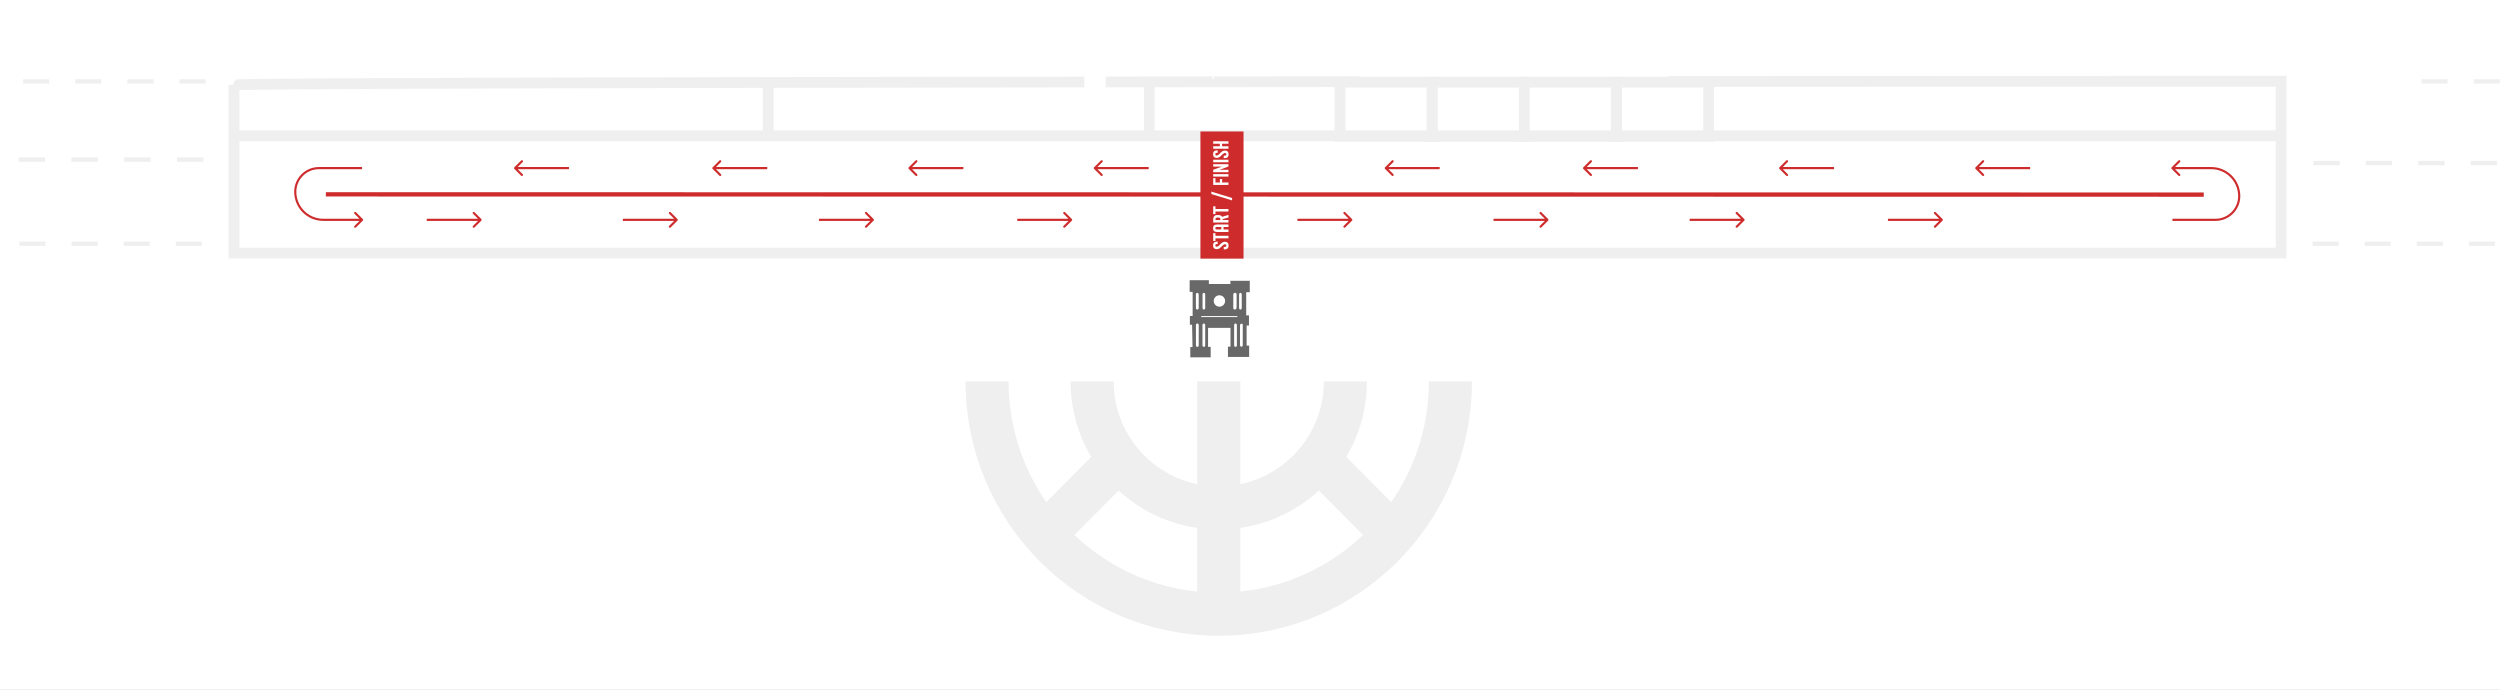 <?xml version="1.0" encoding="UTF-8"?> <svg xmlns="http://www.w3.org/2000/svg" width="1160" height="320" viewBox="0 0 1160 320" fill="none"><rect x="0" y="0" width="1160" height="320" fill="#333333" stroke="none"/> <g clip-path="url(#clip0_1448_6591)"> <rect width="1160" height="320" fill="white"></rect> <rect y="177" width="1160" height="161" fill="white"></rect> <path d="M1158.58 76.675H1146.42V74.656H1158.58V76.675ZM1134.25 76.675H1122.08V74.656H1134.25V76.675ZM1109.93 76.675H1097.76V74.656H1109.93V76.675ZM1085.61 76.675H1073.44V74.656H1085.61V76.675Z" fill="#EFEFEF"></path> <path d="M94.381 75.083H82.131V73.063H94.381V75.083ZM69.882 75.083H57.632V73.063H69.882V75.083ZM45.382 75.083H33.132V73.063H45.382V75.083ZM20.883 75.083H8.633V73.063H20.883V75.083ZM-3.617 75.083H-15.867V73.063H-3.617V75.083ZM-28.116 75.083H-37V73.063H-28.116V75.083V75.083Z" fill="#EFEFEF"></path> <path d="M1157.66 114.092H1145.58V112.073H1157.66V114.092ZM1133.48 114.092H1121.39V112.073H1133.48V114.092ZM1109.31 114.092H1097.22V112.073H1109.31V114.092ZM1085.12 114.092H1073.03V112.073H1085.12V114.092ZM93.676 114.092H81.59V112.073H93.676V114.092ZM69.488 114.092H57.403V112.073H69.488V114.092ZM45.301 114.092H33.215V112.073H45.301V114.092ZM21.13 114.092H9.028V112.073H21.113V114.092H21.13ZM-3.058 114.092H-15.143V112.073H-3.058V114.092V114.092ZM-27.245 114.092H-35.965V112.073H-27.245V114.092Z" fill="#EFEFEF"></path> <path d="M1159.9 38.783H1147.79V36.763H1159.9V38.783ZM1135.69 38.783H1123.59V36.763H1135.69V38.783ZM772.797 38.783H760.695V36.763H772.797V38.783ZM748.61 38.783H736.508V36.763H748.61V38.783ZM724.422 38.783H712.32V36.763H724.422V38.783ZM700.218 38.783H688.116V36.763H700.218V38.783ZM676.031 38.783H663.929V36.763H676.031V38.783ZM651.843 38.783H639.741V36.763H651.843V38.783ZM95.398 38.783H83.296V36.763H95.398V38.783ZM71.211 38.783H59.109V36.763H71.211V38.783ZM47.007 38.783H34.905V36.763H47.007V38.783ZM22.819 38.783H10.717V36.763H22.819V38.783ZM-1.368 38.783H-13.47V36.763H-1.368V38.783ZM-25.572 38.783H-36.541V36.763H-25.572V38.783Z" fill="#EFEFEF"></path> <path d="M625.605 48.978L625.588 49.995L640.989 50.257L641.006 49.239L625.605 48.978Z" fill="#CE2C2C"></path> <path d="M628.231 47.336L625.965 49.52L628.165 51.786L626.26 51.753L624.076 49.487L626.342 47.303L628.231 47.336Z" fill="#CE2C2C"></path> <path d="M664.454 38.126H621.777V63.278H664.454V38.126Z" fill="white" stroke="#EFEFEF" stroke-width="5" stroke-miterlimit="10"></path> <path d="M707.329 38.126H664.652V63.278H707.329V38.126Z" fill="white" stroke="#EFEFEF" stroke-width="5" stroke-miterlimit="10"></path> <path d="M749.941 38.126H707.264V63.278H749.941V38.126Z" fill="white" stroke="#EFEFEF" stroke-width="5" stroke-miterlimit="10"></path> <path d="M792.798 38.126H750.121V63.278H792.798V38.126Z" fill="white" stroke="#EFEFEF" stroke-width="5" stroke-miterlimit="10"></path> <path d="M630.637 37.896C591.589 37.929 552.015 37.962 513 38.011" stroke="#EFEFEF" stroke-width="5" stroke-miterlimit="10"></path> <path d="M503.106 38.044C295.254 38.29 108.568 38.717 108.568 39.423V117.408H1058.45V37.683C1058.45 37.683 933.44 37.699 774.111 37.797" stroke="#EFEFEF" stroke-width="5" stroke-miterlimit="10"></path> <path d="M109 63L1058 63" stroke="#EFEFEF" stroke-width="5" stroke-miterlimit="10"></path> <path d="M151.197 90.171L1022.54 90.302" stroke="#CE2C2C" stroke-width="2" stroke-miterlimit="10"></path> <path d="M356.453 37.289V63.459" stroke="#EFEFEF" stroke-width="5" stroke-miterlimit="10"></path> <path d="M533.287 37.289V63.984" stroke="#EFEFEF" stroke-width="5" stroke-miterlimit="10"></path> <path d="M545.572 30.195C545.423 30.195 545.271 30.209 545.116 30.235C544.967 30.262 544.831 30.31 544.708 30.379C544.585 30.443 544.484 30.534 544.404 30.651C544.329 30.763 544.292 30.907 544.292 31.083C544.292 31.297 544.348 31.47 544.46 31.603C544.572 31.731 544.708 31.83 544.868 31.899C544.996 31.953 545.132 31.998 545.276 32.035C545.42 32.073 545.567 32.107 545.716 32.139C545.871 32.171 546.02 32.203 546.164 32.235C546.313 32.267 546.457 32.307 546.596 32.355C546.921 32.467 547.18 32.627 547.372 32.835C547.569 33.043 547.668 33.318 547.668 33.659C547.668 33.979 547.612 34.243 547.5 34.451C547.393 34.659 547.247 34.83 547.06 34.963C546.879 35.097 546.665 35.195 546.42 35.259C546.18 35.318 545.924 35.347 545.652 35.347C545.38 35.347 545.119 35.321 544.868 35.267C544.623 35.214 544.399 35.126 544.196 35.003C543.993 34.881 543.82 34.721 543.676 34.523C543.532 34.326 543.431 34.086 543.372 33.803L544.1 33.803C544.153 33.985 544.236 34.134 544.348 34.251C544.46 34.369 544.588 34.462 544.732 34.531C544.876 34.601 545.031 34.649 545.196 34.675C545.367 34.702 545.535 34.715 545.7 34.715C545.86 34.715 546.015 34.699 546.164 34.667C546.319 34.63 546.455 34.574 546.572 34.499C546.689 34.425 546.783 34.329 546.852 34.211C546.921 34.094 546.956 33.953 546.956 33.787C546.956 33.537 546.889 33.35 546.756 33.227C546.623 33.105 546.444 33.011 546.22 32.947C546.071 32.899 545.913 32.859 545.748 32.827C545.583 32.795 545.417 32.761 545.252 32.723C545.087 32.686 544.924 32.643 544.764 32.595C544.604 32.542 544.457 32.481 544.324 32.411C544.111 32.31 543.932 32.155 543.788 31.947C543.644 31.734 543.572 31.467 543.572 31.147C543.572 30.849 543.631 30.598 543.748 30.395C543.865 30.193 544.017 30.03 544.204 29.907C544.391 29.785 544.599 29.697 544.828 29.643C545.063 29.59 545.311 29.563 545.572 29.563C545.785 29.569 545.977 29.587 546.148 29.619C546.324 29.646 546.489 29.697 546.644 29.771C546.884 29.878 547.084 30.038 547.244 30.251C547.404 30.465 547.492 30.739 547.508 31.075L546.828 31.075C546.807 30.91 546.756 30.771 546.676 30.659C546.601 30.547 546.508 30.457 546.396 30.387C546.284 30.318 546.156 30.27 546.012 30.243C545.873 30.211 545.727 30.195 545.572 30.195ZM549.735 31.067L551.031 31.067L551.031 31.667L549.735 31.667L549.735 33.859C549.735 33.982 549.74 34.097 549.751 34.203C549.767 34.305 549.793 34.395 549.831 34.475C549.873 34.55 549.932 34.611 550.007 34.659C550.087 34.702 550.193 34.726 550.327 34.731C550.449 34.731 550.556 34.71 550.647 34.667C550.743 34.625 550.823 34.574 550.887 34.515L551.183 35.011C551.044 35.129 550.9 35.211 550.751 35.259C550.601 35.307 550.436 35.331 550.255 35.331C550.025 35.331 549.833 35.299 549.679 35.235C549.524 35.166 549.393 35.067 549.287 34.939C549.196 34.817 549.135 34.673 549.103 34.507C549.071 34.342 549.055 34.155 549.055 33.947L549.055 31.667L548.367 31.667L548.367 31.067L549.055 31.067L549.055 29.803L549.735 29.803L549.735 31.067ZM554.619 34.747C554.528 34.87 554.427 34.969 554.315 35.043C554.203 35.118 554.083 35.177 553.955 35.219C553.832 35.262 553.704 35.291 553.571 35.307C553.443 35.323 553.317 35.331 553.195 35.331C552.997 35.331 552.808 35.307 552.627 35.259C552.451 35.206 552.293 35.129 552.155 35.027C552.016 34.921 551.904 34.787 551.819 34.627C551.739 34.467 551.699 34.286 551.699 34.083C551.699 33.843 551.741 33.643 551.827 33.483C551.917 33.318 552.037 33.185 552.187 33.083C552.336 32.982 552.507 32.913 552.699 32.875C552.896 32.833 553.104 32.811 553.323 32.811L554.563 32.811C554.563 32.454 554.485 32.171 554.331 31.963C554.176 31.75 553.915 31.638 553.547 31.627C553.323 31.627 553.125 31.665 552.955 31.739C552.784 31.814 552.667 31.937 552.603 32.107L551.875 32.107C551.912 31.915 551.987 31.753 552.099 31.619C552.211 31.481 552.344 31.369 552.499 31.283C552.653 31.193 552.821 31.126 553.003 31.083C553.184 31.041 553.365 31.019 553.547 31.019C553.861 31.019 554.125 31.073 554.339 31.179C554.557 31.281 554.733 31.417 554.867 31.587C555 31.753 555.093 31.955 555.147 32.195C555.2 32.435 555.227 32.705 555.227 33.003L555.227 35.283L554.659 35.283L554.619 34.747ZM553.819 33.379C553.691 33.379 553.541 33.382 553.371 33.387C553.205 33.387 553.045 33.403 552.891 33.435C552.736 33.467 552.611 33.534 552.515 33.635C552.424 33.737 552.379 33.87 552.379 34.035C552.379 34.158 552.403 34.262 552.451 34.347C552.499 34.433 552.563 34.505 552.643 34.563C552.728 34.622 552.824 34.665 552.931 34.691C553.037 34.718 553.147 34.731 553.259 34.731C553.659 34.731 553.973 34.635 554.203 34.443C554.437 34.246 554.557 33.961 554.563 33.587L554.563 33.379L553.819 33.379ZM556.28 35.283L556.28 31.067L556.936 31.067L556.968 31.723C557.123 31.478 557.32 31.299 557.56 31.187C557.8 31.075 558.072 31.019 558.376 31.019L558.592 31.019L558.592 31.659L558.344 31.659C558.093 31.659 557.88 31.702 557.704 31.787C557.528 31.867 557.384 31.979 557.272 32.123C557.165 32.262 557.085 32.427 557.032 32.619C556.984 32.811 556.96 33.014 556.96 33.227L556.96 35.283L556.28 35.283ZM560.571 31.067L561.699 31.067L561.699 31.667L560.571 31.667L560.571 33.851C560.571 34.139 560.627 34.353 560.739 34.491C560.851 34.625 561.059 34.691 561.363 34.691L561.675 34.691L561.675 35.283L561.219 35.283C560.739 35.283 560.397 35.174 560.195 34.955C559.992 34.737 559.891 34.393 559.891 33.923L559.891 31.667L559.203 31.667L559.203 31.067L559.891 31.067L559.891 29.811L560.571 29.811L560.571 31.067ZM564.716 28.875L565.436 28.875L562.964 36.627L562.244 36.627L564.716 28.875ZM566.44 35.283L566.44 29.627L570.24 29.627L570.24 30.259L567.136 30.259L567.136 32.379L569.848 32.379L569.848 33.019L567.136 33.019L567.136 35.283L566.44 35.283ZM571.461 29.523C571.589 29.523 571.699 29.566 571.789 29.651C571.88 29.731 571.925 29.838 571.925 29.971C571.925 30.105 571.88 30.214 571.789 30.299C571.699 30.385 571.589 30.427 571.461 30.427C571.328 30.427 571.219 30.385 571.133 30.299C571.048 30.214 571.005 30.105 571.005 29.971C571.005 29.838 571.048 29.731 571.133 29.651C571.219 29.566 571.328 29.523 571.461 29.523ZM571.125 35.283L571.125 31.067L571.805 31.067L571.805 35.283L571.125 35.283ZM572.936 35.283L572.936 31.067L573.592 31.067L573.624 31.707C573.694 31.59 573.779 31.489 573.88 31.403C573.987 31.318 574.102 31.246 574.224 31.187C574.347 31.129 574.475 31.086 574.608 31.059C574.747 31.033 574.88 31.019 575.008 31.019C575.312 31.019 575.568 31.07 575.776 31.171C575.984 31.267 576.15 31.403 576.272 31.579C576.395 31.75 576.483 31.955 576.536 32.195C576.59 32.43 576.616 32.683 576.616 32.955L576.616 35.283L575.936 35.283L575.936 33.139C575.936 32.942 575.923 32.753 575.896 32.571C575.875 32.39 575.827 32.23 575.752 32.091C575.683 31.947 575.582 31.833 575.448 31.747C575.315 31.662 575.136 31.619 574.912 31.619C574.694 31.625 574.499 31.678 574.328 31.779C574.163 31.881 574.03 32.001 573.928 32.139C573.806 32.315 573.723 32.51 573.68 32.723C573.638 32.931 573.616 33.142 573.616 33.355L573.616 35.283L572.936 35.283ZM578.055 29.523C578.183 29.523 578.292 29.566 578.383 29.651C578.474 29.731 578.519 29.838 578.519 29.971C578.519 30.105 578.474 30.214 578.383 30.299C578.292 30.385 578.183 30.427 578.055 30.427C577.922 30.427 577.812 30.385 577.727 30.299C577.642 30.214 577.599 30.105 577.599 29.971C577.599 29.838 577.642 29.731 577.727 29.651C577.812 29.566 577.922 29.523 578.055 29.523ZM577.719 35.283L577.719 31.067L578.399 31.067L578.399 35.283L577.719 35.283ZM581.034 31.627C580.938 31.627 580.839 31.635 580.738 31.651C580.642 31.662 580.546 31.689 580.45 31.731C580.359 31.769 580.279 31.827 580.21 31.907C580.146 31.982 580.111 32.083 580.106 32.211C580.106 32.393 580.173 32.529 580.306 32.619C580.445 32.71 580.623 32.777 580.842 32.819C580.933 32.841 581.031 32.862 581.138 32.883C581.245 32.899 581.349 32.918 581.45 32.939C581.557 32.955 581.655 32.974 581.746 32.995C581.842 33.017 581.922 33.038 581.986 33.059C582.498 33.219 582.754 33.563 582.754 34.091C582.749 34.347 582.693 34.555 582.586 34.715C582.485 34.87 582.354 34.993 582.194 35.083C582.039 35.174 581.861 35.238 581.658 35.275C581.461 35.313 581.263 35.331 581.066 35.331C580.874 35.331 580.679 35.313 580.482 35.275C580.285 35.238 580.103 35.174 579.938 35.083C579.778 34.987 579.639 34.865 579.522 34.715C579.41 34.561 579.338 34.369 579.306 34.139L579.994 34.139C580.037 34.267 580.103 34.369 580.194 34.443C580.285 34.518 580.381 34.577 580.482 34.619C580.589 34.662 580.687 34.691 580.778 34.707C580.874 34.723 580.978 34.731 581.09 34.731C581.175 34.731 581.274 34.726 581.386 34.715C581.503 34.705 581.613 34.681 581.714 34.643C581.815 34.601 581.901 34.539 581.97 34.459C582.039 34.379 582.074 34.267 582.074 34.123C582.074 33.963 582.021 33.843 581.914 33.763C581.813 33.683 581.671 33.625 581.49 33.587C581.362 33.561 581.229 33.537 581.09 33.515C580.957 33.489 580.821 33.462 580.682 33.435C580.549 33.403 580.418 33.369 580.29 33.331C580.162 33.289 580.042 33.233 579.93 33.163C579.781 33.073 579.661 32.95 579.57 32.795C579.479 32.641 579.434 32.451 579.434 32.227C579.445 31.993 579.498 31.801 579.594 31.651C579.69 31.497 579.813 31.371 579.962 31.275C580.122 31.174 580.293 31.107 580.474 31.075C580.655 31.038 580.847 31.019 581.05 31.019C581.482 31.019 581.826 31.113 582.082 31.299C582.237 31.406 582.357 31.534 582.442 31.683C582.527 31.833 582.581 31.99 582.602 32.155L581.97 32.155C581.933 32.001 581.831 31.875 581.666 31.779C581.501 31.683 581.29 31.633 581.034 31.627ZM583.6 35.283L583.6 29.627L584.28 29.627L584.28 31.715C584.35 31.609 584.438 31.51 584.544 31.419C584.651 31.329 584.763 31.254 584.88 31.195C584.998 31.137 585.126 31.094 585.264 31.067C585.408 31.035 585.547 31.019 585.68 31.019C585.984 31.019 586.238 31.07 586.44 31.171C586.648 31.267 586.814 31.403 586.936 31.579C587.064 31.75 587.152 31.955 587.2 32.195C587.254 32.43 587.28 32.686 587.28 32.963L587.28 35.283L586.6 35.283L586.6 33.171C586.6 32.979 586.59 32.793 586.568 32.611C586.547 32.425 586.499 32.259 586.424 32.115C586.35 31.971 586.243 31.854 586.104 31.763C585.966 31.667 585.776 31.619 585.536 31.619C585.339 31.619 585.155 31.67 584.984 31.771C584.819 31.867 584.686 31.99 584.584 32.139C584.462 32.305 584.379 32.489 584.336 32.691C584.299 32.894 584.28 33.102 584.28 33.315L584.28 35.283L583.6 35.283Z" fill="white"></path> <path d="M553.133 150.867L553.33 161.03H552.296V165.791H561.754V160.948H560.539V152.131H570.949V160.849H569.767V165.611H579.603V160.373H578.437V151.048H579.521V146.336H578.24V135.566H579.899V130.279H570.9V131.79H560.916V130H552V135.418H553.379V146.631H552.098V150.67H553.133V150.867Z" fill="#686868"></path> <path d="M574.102 147.108C568.519 147.108 562.952 147.108 557.369 147.108C557.369 146.96 557.369 146.812 557.369 146.664C562.952 146.664 568.535 146.664 574.118 146.664C574.102 146.812 574.102 146.96 574.102 147.108Z" fill="white"></path> <path d="M556.203 155.596C556.203 157.073 556.203 158.535 556.203 160.012C556.203 160.472 556.105 160.981 555.547 160.964C554.988 160.964 554.906 160.455 554.906 159.996C554.906 156.975 554.906 153.97 554.906 150.949C554.906 150.572 555.005 150.178 555.465 150.129C556.056 150.063 556.203 150.49 556.22 150.966C556.203 152.509 556.203 154.052 556.203 155.596Z" fill="white"></path> <path d="M557.945 155.744C557.945 154.282 557.928 152.821 557.945 151.344C557.945 150.851 557.846 150.178 558.536 150.129C559.275 150.079 559.209 150.769 559.209 151.262C559.226 154.118 559.226 156.975 559.209 159.832C559.209 160.324 559.275 161.014 558.52 160.932C557.83 160.866 557.961 160.176 557.945 159.7C557.928 158.371 557.945 157.057 557.945 155.744Z" fill="white"></path> <path d="M572.64 155.744C572.64 154.282 572.624 152.821 572.64 151.344C572.64 150.851 572.542 150.178 573.231 150.129C573.97 150.079 573.904 150.769 573.904 151.262C573.921 154.118 573.921 156.975 573.904 159.832C573.904 160.324 573.97 161.014 573.215 160.932C572.525 160.866 572.657 160.176 572.64 159.7C572.624 158.371 572.64 157.057 572.64 155.744Z" fill="white"></path> <path d="M576.631 155.497C576.631 156.975 576.631 158.452 576.631 159.93C576.631 160.373 576.615 160.915 576.007 160.882C575.613 160.866 575.367 160.472 575.367 160.094C575.35 157.073 575.334 154.036 575.367 151.015C575.367 150.572 575.613 150.129 576.188 150.194C576.68 150.26 576.647 150.72 576.647 151.064C576.647 152.542 576.631 154.02 576.631 155.497Z" fill="white"></path> <path d="M572.247 139.588C572.247 138.636 572.23 137.684 572.247 136.732C572.263 136.255 572.46 135.878 573.002 135.861C573.561 135.845 573.79 136.206 573.79 136.699C573.807 138.669 573.807 140.639 573.774 142.626C573.758 143.167 573.511 143.676 572.871 143.627C572.148 143.561 572.247 142.938 572.23 142.445C572.23 141.493 572.247 140.54 572.247 139.588Z" fill="white"></path> <path d="M554.89 139.687C554.89 138.735 554.874 137.782 554.89 136.83C554.89 136.37 554.989 135.878 555.563 135.911C556.122 135.927 556.204 136.436 556.204 136.879C556.204 138.85 556.204 140.836 556.187 142.806C556.187 143.184 556.072 143.578 555.629 143.611C555.038 143.676 554.907 143.217 554.907 142.757C554.874 141.739 554.89 140.721 554.89 139.687Z" fill="white"></path> <path d="M559.209 139.769C559.209 140.803 559.225 141.838 559.209 142.872C559.209 143.266 559.028 143.627 558.585 143.627C558.141 143.627 557.977 143.25 557.977 142.856C557.961 140.787 557.961 138.718 557.977 136.65C557.977 136.255 558.174 135.894 558.601 135.894C559.028 135.894 559.209 136.272 559.209 136.666C559.225 137.717 559.209 138.735 559.209 139.769Z" fill="white"></path> <path d="M576.172 139.769C576.172 140.803 576.188 141.838 576.172 142.872C576.172 143.266 575.991 143.627 575.548 143.627C575.104 143.627 574.94 143.25 574.94 142.856C574.924 140.787 574.924 138.718 574.94 136.65C574.94 136.255 575.137 135.894 575.564 135.894C575.991 135.894 576.172 136.272 576.172 136.666C576.172 137.717 576.172 138.735 576.172 139.769Z" fill="white"></path> <path d="M565.81 142.297C567.27 142.297 568.453 141.114 568.453 139.654C568.453 138.194 567.27 137.01 565.81 137.01C564.35 137.01 563.166 138.194 563.166 139.654C563.166 141.114 564.35 142.297 565.81 142.297Z" fill="white"></path> <path d="M624.256 177C624.256 190.662 619.583 203.233 611.747 213.206M565.5 235.692V177M565.5 235.692V286M565.5 235.692C584.274 235.692 600.991 226.897 611.747 213.206M565.5 235.692C546.726 235.692 530.009 226.897 519.253 213.206M506.744 177C506.744 190.662 511.417 203.233 519.253 213.206M611.747 213.206L647 248.65M519.253 213.206L484 248.65" stroke="#EFEFEF" stroke-width="20"></path> <path d="M673 177C673 236.647 624.871 285 565.5 285C506.129 285 458 236.647 458 177" stroke="#EFEFEF" stroke-width="20"></path> <path d="M507.646 77.646C507.451 77.842 507.451 78.158 507.646 78.354L510.828 81.535C511.024 81.731 511.34 81.731 511.536 81.535C511.731 81.34 511.731 81.024 511.536 80.828L508.707 78L511.536 75.172C511.731 74.976 511.731 74.66 511.536 74.465C511.34 74.269 511.024 74.269 510.828 74.465L507.646 77.646ZM508 78.5H533V77.5H508V78.5Z" fill="#CE2C2C"></path> <path d="M421.646 77.646C421.451 77.842 421.451 78.158 421.646 78.354L424.828 81.535C425.024 81.731 425.34 81.731 425.536 81.535C425.731 81.34 425.731 81.024 425.536 80.828L422.707 78L425.536 75.172C425.731 74.976 425.731 74.66 425.536 74.465C425.34 74.269 425.024 74.269 424.828 74.465L421.646 77.646ZM422 78.5H447V77.5H422V78.5Z" fill="#CE2C2C"></path> <path d="M330.646 77.646C330.451 77.842 330.451 78.158 330.646 78.354L333.828 81.535C334.024 81.731 334.34 81.731 334.536 81.535C334.731 81.34 334.731 81.024 334.536 80.828L331.707 78L334.536 75.172C334.731 74.976 334.731 74.66 334.536 74.465C334.34 74.269 334.024 74.269 333.828 74.465L330.646 77.646ZM331 78.5H356V77.5H331V78.5Z" fill="#CE2C2C"></path> <path d="M238.646 77.646C238.451 77.842 238.451 78.158 238.646 78.354L241.828 81.535C242.024 81.731 242.34 81.731 242.536 81.535C242.731 81.34 242.731 81.024 242.536 80.828L239.707 78L242.536 75.172C242.731 74.976 242.731 74.66 242.536 74.465C242.34 74.269 242.024 74.269 241.828 74.465L238.646 77.646ZM239 78.5H264V77.5H239V78.5Z" fill="#CE2C2C"></path> <path d="M223.354 101.646C223.549 101.842 223.549 102.158 223.354 102.354L220.172 105.536C219.976 105.731 219.66 105.731 219.464 105.536C219.269 105.34 219.269 105.024 219.464 104.828L222.293 102L219.464 99.172C219.269 98.976 219.269 98.66 219.464 98.465C219.66 98.269 219.976 98.269 220.172 98.465L223.354 101.646ZM223 102.5H198V101.5H223V102.5Z" fill="#CE2C2C"></path> <path d="M314.354 101.646C314.549 101.842 314.549 102.158 314.354 102.354L311.172 105.536C310.976 105.731 310.66 105.731 310.464 105.536C310.269 105.34 310.269 105.024 310.464 104.828L313.293 102L310.464 99.172C310.269 98.976 310.269 98.66 310.464 98.465C310.66 98.269 310.976 98.269 311.172 98.465L314.354 101.646ZM314 102.5H289V101.5H314V102.5Z" fill="#CE2C2C"></path> <path d="M405.354 101.646C405.549 101.842 405.549 102.158 405.354 102.354L402.172 105.536C401.976 105.731 401.66 105.731 401.464 105.536C401.269 105.34 401.269 105.024 401.464 104.828L404.293 102L401.464 99.172C401.269 98.976 401.269 98.66 401.464 98.465C401.66 98.269 401.976 98.269 402.172 98.465L405.354 101.646ZM405 102.5H380V101.5H405V102.5Z" fill="#CE2C2C"></path> <path d="M497.354 101.646C497.549 101.842 497.549 102.158 497.354 102.354L494.172 105.536C493.976 105.731 493.66 105.731 493.464 105.536C493.269 105.34 493.269 105.024 493.464 104.828L496.293 102L493.464 99.172C493.269 98.976 493.269 98.66 493.464 98.465C493.66 98.269 493.976 98.269 494.172 98.465L497.354 101.646ZM497 102.5H472V101.5H497V102.5Z" fill="#CE2C2C"></path> <path d="M916.646 77.646C916.451 77.842 916.451 78.158 916.646 78.354L919.828 81.535C920.024 81.731 920.34 81.731 920.536 81.535C920.731 81.34 920.731 81.024 920.536 80.828L917.707 78L920.536 75.172C920.731 74.976 920.731 74.66 920.536 74.465C920.34 74.269 920.024 74.269 919.828 74.465L916.646 77.646ZM917 78.5H942V77.5H917V78.5Z" fill="#CE2C2C"></path> <path d="M825.646 77.646C825.451 77.842 825.451 78.158 825.646 78.354L828.828 81.535C829.024 81.731 829.34 81.731 829.536 81.535C829.731 81.34 829.731 81.024 829.536 80.828L826.707 78L829.536 75.172C829.731 74.976 829.731 74.66 829.536 74.465C829.34 74.269 829.024 74.269 828.828 74.465L825.646 77.646ZM826 78.5H851V77.5H826V78.5Z" fill="#CE2C2C"></path> <path d="M734.646 77.646C734.451 77.842 734.451 78.158 734.646 78.354L737.828 81.535C738.024 81.731 738.34 81.731 738.536 81.535C738.731 81.34 738.731 81.024 738.536 80.828L735.707 78L738.536 75.172C738.731 74.976 738.731 74.66 738.536 74.465C738.34 74.269 738.024 74.269 737.828 74.465L734.646 77.646ZM735 78.5H760V77.5H735V78.5Z" fill="#CE2C2C"></path> <path d="M642.646 77.646C642.451 77.842 642.451 78.158 642.646 78.354L645.828 81.535C646.024 81.731 646.34 81.731 646.536 81.535C646.731 81.34 646.731 81.024 646.536 80.828L643.707 78L646.536 75.172C646.731 74.976 646.731 74.66 646.536 74.465C646.34 74.269 646.024 74.269 645.828 74.465L642.646 77.646ZM643 78.5H668V77.5H643V78.5Z" fill="#CE2C2C"></path> <path d="M627.354 101.646C627.549 101.842 627.549 102.158 627.354 102.354L624.172 105.536C623.976 105.731 623.66 105.731 623.464 105.536C623.269 105.34 623.269 105.024 623.464 104.828L626.293 102L623.464 99.172C623.269 98.976 623.269 98.66 623.464 98.465C623.66 98.269 623.976 98.269 624.172 98.465L627.354 101.646ZM627 102.5H602V101.5H627V102.5Z" fill="#CE2C2C"></path> <path d="M718.354 101.646C718.549 101.842 718.549 102.158 718.354 102.354L715.172 105.536C714.976 105.731 714.66 105.731 714.464 105.536C714.269 105.34 714.269 105.024 714.464 104.828L717.293 102L714.464 99.172C714.269 98.976 714.269 98.66 714.464 98.465C714.66 98.269 714.976 98.269 715.172 98.465L718.354 101.646ZM718 102.5H693V101.5H718V102.5Z" fill="#CE2C2C"></path> <path d="M809.354 101.646C809.549 101.842 809.549 102.158 809.354 102.354L806.172 105.536C805.976 105.731 805.66 105.731 805.464 105.536C805.269 105.34 805.269 105.024 805.464 104.828L808.293 102L805.464 99.172C805.269 98.976 805.269 98.66 805.464 98.465C805.66 98.269 805.976 98.269 806.172 98.465L809.354 101.646ZM809 102.5H784V101.5H809V102.5Z" fill="#CE2C2C"></path> <path d="M901.354 101.646C901.549 101.842 901.549 102.158 901.354 102.354L898.172 105.536C897.976 105.731 897.66 105.731 897.464 105.536C897.269 105.34 897.269 105.024 897.464 104.828L900.293 102L897.464 99.172C897.269 98.976 897.269 98.66 897.464 98.465C897.66 98.269 897.976 98.269 898.172 98.465L901.354 101.646ZM901 102.5H876V101.5H901V102.5Z" fill="#CE2C2C"></path> <path d="M168.354 102.354C168.549 102.158 168.549 101.842 168.354 101.646L165.172 98.465C164.976 98.269 164.66 98.269 164.464 98.465C164.269 98.66 164.269 98.976 164.464 99.172L167.293 102L164.464 104.828C164.269 105.024 164.269 105.34 164.464 105.536C164.66 105.731 164.976 105.731 165.172 105.536L168.354 102.354ZM148 78.5L168 78.5L168 77.5L148 77.5L148 78.5ZM168 101.5L150 101.5V102.5L168 102.5V101.5ZM150 101.5C143.096 101.5 137.5 95.904 137.5 89L136.5 89C136.5 96.456 142.544 102.5 150 102.5V101.5ZM137.5 89C137.5 83.201 142.201 78.5 148 78.5L148 77.5C141.649 77.5 136.5 82.649 136.5 89L137.5 89Z" fill="#CE2C2C"></path> <path d="M1007.65 77.646C1007.45 77.842 1007.45 78.158 1007.65 78.354L1010.83 81.535C1011.02 81.731 1011.34 81.731 1011.54 81.535C1011.73 81.34 1011.73 81.024 1011.54 80.828L1008.71 78L1011.54 75.172C1011.73 74.976 1011.73 74.66 1011.54 74.465C1011.34 74.269 1011.02 74.269 1010.83 74.465L1007.65 77.646ZM1028 101.5L1008 101.5L1008 102.5L1028 102.5L1028 101.5ZM1008 78.5L1026 78.5L1026 77.5L1008 77.5L1008 78.5ZM1026 78.5C1032.9 78.5 1038.5 84.096 1038.5 91L1039.5 91C1039.5 83.544 1033.46 77.5 1026 77.5L1026 78.5ZM1038.5 91C1038.5 96.799 1033.8 101.5 1028 101.5L1028 102.5C1034.35 102.5 1039.5 97.351 1039.5 91L1038.5 91Z" fill="#CE2C2C"></path> <rect width="59" height="20" transform="translate(557 120) rotate(-90)" fill="#CE2C2C"></rect> <path d="M564.6 115.62C564.02 115.62 563.587 115.47 563.3 115.17C563.007 114.863 562.86 114.427 562.86 113.86C562.86 113.253 563.017 112.81 563.33 112.53C563.643 112.243 564.12 112.1 564.76 112.1L565 112.1L565 113.26L564.73 113.26C564.623 113.26 564.52 113.267 564.42 113.28C564.313 113.293 564.223 113.32 564.15 113.36C564.077 113.4 564.017 113.46 563.97 113.54C563.923 113.62 563.9 113.727 563.9 113.86C563.9 114.073 563.963 114.227 564.09 114.32C564.217 114.413 564.383 114.46 564.59 114.46C564.743 114.46 564.893 114.423 565.04 114.35C565.18 114.277 565.317 114.187 565.45 114.08C565.577 113.967 565.697 113.853 565.81 113.74C565.917 113.62 566.017 113.513 566.11 113.42C566.27 113.267 566.43 113.117 566.59 112.97C566.743 112.817 566.907 112.683 567.08 112.57C567.253 112.45 567.443 112.353 567.65 112.28C567.85 112.207 568.077 112.17 568.33 112.17C568.897 112.17 569.33 112.33 569.63 112.65C569.923 112.963 570.07 113.397 570.07 113.95C570.07 115.137 569.437 115.73 568.17 115.73L567.81 115.73L567.81 114.57L568.2 114.57C568.42 114.57 568.613 114.527 568.78 114.44C568.947 114.347 569.03 114.177 569.03 113.93C569.03 113.71 568.97 113.557 568.85 113.47C568.73 113.377 568.567 113.33 568.36 113.33C568.213 113.33 568.067 113.37 567.92 113.45C567.767 113.53 567.62 113.63 567.48 113.75C567.34 113.863 567.207 113.983 567.08 114.11C566.953 114.237 566.84 114.35 566.74 114.45C566.58 114.603 566.423 114.75 566.27 114.89C566.117 115.03 565.957 115.153 565.79 115.26C565.617 115.367 565.433 115.453 565.24 115.52C565.047 115.587 564.833 115.62 564.6 115.62ZM563.97 108.188L563.97 109.418L570 109.418L570 110.578L563.97 110.578L563.97 111.808L562.93 111.808L562.93 108.188L563.97 108.188ZM566.68 105.32L564.7 105.32C564.6 105.32 564.503 105.327 564.41 105.34C564.31 105.353 564.223 105.38 564.15 105.42C564.077 105.46 564.017 105.52 563.97 105.6C563.923 105.673 563.9 105.773 563.9 105.9C563.907 106.133 563.987 106.29 564.14 106.37C564.287 106.443 564.47 106.48 564.69 106.48L566.68 106.48L566.68 105.32ZM570 105.32L567.72 105.32L567.72 106.48L570 106.48L570 107.64L564.76 107.64C564.12 107.64 563.643 107.503 563.33 107.23C563.017 106.957 562.86 106.517 562.86 105.91C562.86 105.303 563.017 104.86 563.33 104.58C563.643 104.3 564.12 104.16 564.76 104.16L570 104.16L570 105.32ZM570 99.715L570 100.925L567.29 101.685L567.29 102.095L570 102.095L570 103.255L562.93 103.255L562.93 101.845C562.93 101.205 563.08 100.702 563.38 100.335C563.68 99.968 564.173 99.785 564.86 99.785L565.36 99.785C565.78 99.785 566.127 99.855 566.4 99.995C566.667 100.135 566.873 100.335 567.02 100.595L570 99.715ZM566.25 102.095L566.25 101.745C566.25 101.458 566.17 101.255 566.01 101.135C565.85 101.015 565.623 100.952 565.33 100.945L564.89 100.945C564.597 100.952 564.37 101.015 564.21 101.135C564.05 101.255 563.97 101.458 563.97 101.745L563.97 102.095L566.25 102.095ZM563.97 95.747L563.97 96.977L570 96.977L570 98.137L563.97 98.137L563.97 99.367L562.93 99.367L562.93 95.747L563.97 95.747ZM562.08 90.046L562.08 88.916L571.69 91.876L571.69 92.996L562.08 90.046ZM570 84.654L570 85.814L562.93 85.814L562.93 82.654L563.97 82.654L563.97 84.654L566.03 84.654L566.03 83.094L567.07 83.094L567.07 84.654L570 84.654ZM570 80.796L570 81.956L562.93 81.956L562.93 80.796L570 80.796ZM570 79.896L562.93 79.896L562.93 78.766L566.55 77.446C566.643 77.412 566.76 77.376 566.9 77.336C567.04 77.296 567.16 77.269 567.26 77.256C567.107 77.276 566.953 77.289 566.8 77.296C566.647 77.296 566.51 77.296 566.39 77.296L562.93 77.296L562.93 76.176L570 76.176L570 77.246L566.45 78.576C566.417 78.589 566.367 78.609 566.3 78.636C566.233 78.656 566.16 78.679 566.08 78.706C565.993 78.732 565.913 78.759 565.84 78.786C565.76 78.806 565.703 78.819 565.67 78.826C565.777 78.812 565.92 78.802 566.1 78.796C566.273 78.782 566.42 78.776 566.54 78.776L570 78.776L570 79.896ZM570 74.117L570 75.277L562.93 75.277L562.93 74.117L570 74.117ZM564.6 73.286C564.02 73.286 563.587 73.136 563.3 72.836C563.007 72.529 562.86 72.093 562.86 71.526C562.86 70.919 563.017 70.476 563.33 70.196C563.643 69.909 564.12 69.766 564.76 69.766L565 69.766L565 70.926L564.73 70.926C564.623 70.926 564.52 70.933 564.42 70.946C564.313 70.959 564.223 70.986 564.15 71.026C564.077 71.066 564.017 71.126 563.97 71.206C563.923 71.286 563.9 71.393 563.9 71.526C563.9 71.739 563.963 71.893 564.09 71.986C564.217 72.079 564.383 72.126 564.59 72.126C564.743 72.126 564.893 72.089 565.04 72.016C565.18 71.943 565.317 71.853 565.45 71.746C565.577 71.633 565.697 71.519 565.81 71.406C565.917 71.286 566.017 71.179 566.11 71.086C566.27 70.933 566.43 70.783 566.59 70.636C566.743 70.483 566.907 70.349 567.08 70.236C567.253 70.116 567.443 70.019 567.65 69.946C567.85 69.873 568.077 69.836 568.33 69.836C568.897 69.836 569.33 69.996 569.63 70.316C569.923 70.629 570.07 71.063 570.07 71.616C570.07 72.803 569.437 73.396 568.17 73.396L567.81 73.396L567.81 72.236L568.2 72.236C568.42 72.236 568.613 72.193 568.78 72.106C568.947 72.013 569.03 71.843 569.03 71.596C569.03 71.376 568.97 71.223 568.85 71.136C568.73 71.043 568.567 70.996 568.36 70.996C568.213 70.996 568.067 71.036 567.92 71.116C567.767 71.196 567.62 71.296 567.48 71.416C567.34 71.529 567.207 71.649 567.08 71.776C566.953 71.903 566.84 72.016 566.74 72.116C566.58 72.269 566.423 72.416 566.27 72.556C566.117 72.696 565.957 72.819 565.79 72.926C565.617 73.033 565.433 73.119 565.24 73.186C565.047 73.253 564.833 73.286 564.6 73.286ZM566 66.707L562.93 66.707L562.93 65.547L570 65.547L570 66.707L567.04 66.707L567.04 67.867L570 67.867L570 69.027L562.93 69.027L562.93 67.867L566 67.867L566 66.707Z" fill="white"></path> </g> <defs> <clipPath id="clip0_1448_6591"> <rect width="1160" height="320" fill="white"></rect> </clipPath> </defs> </svg> 